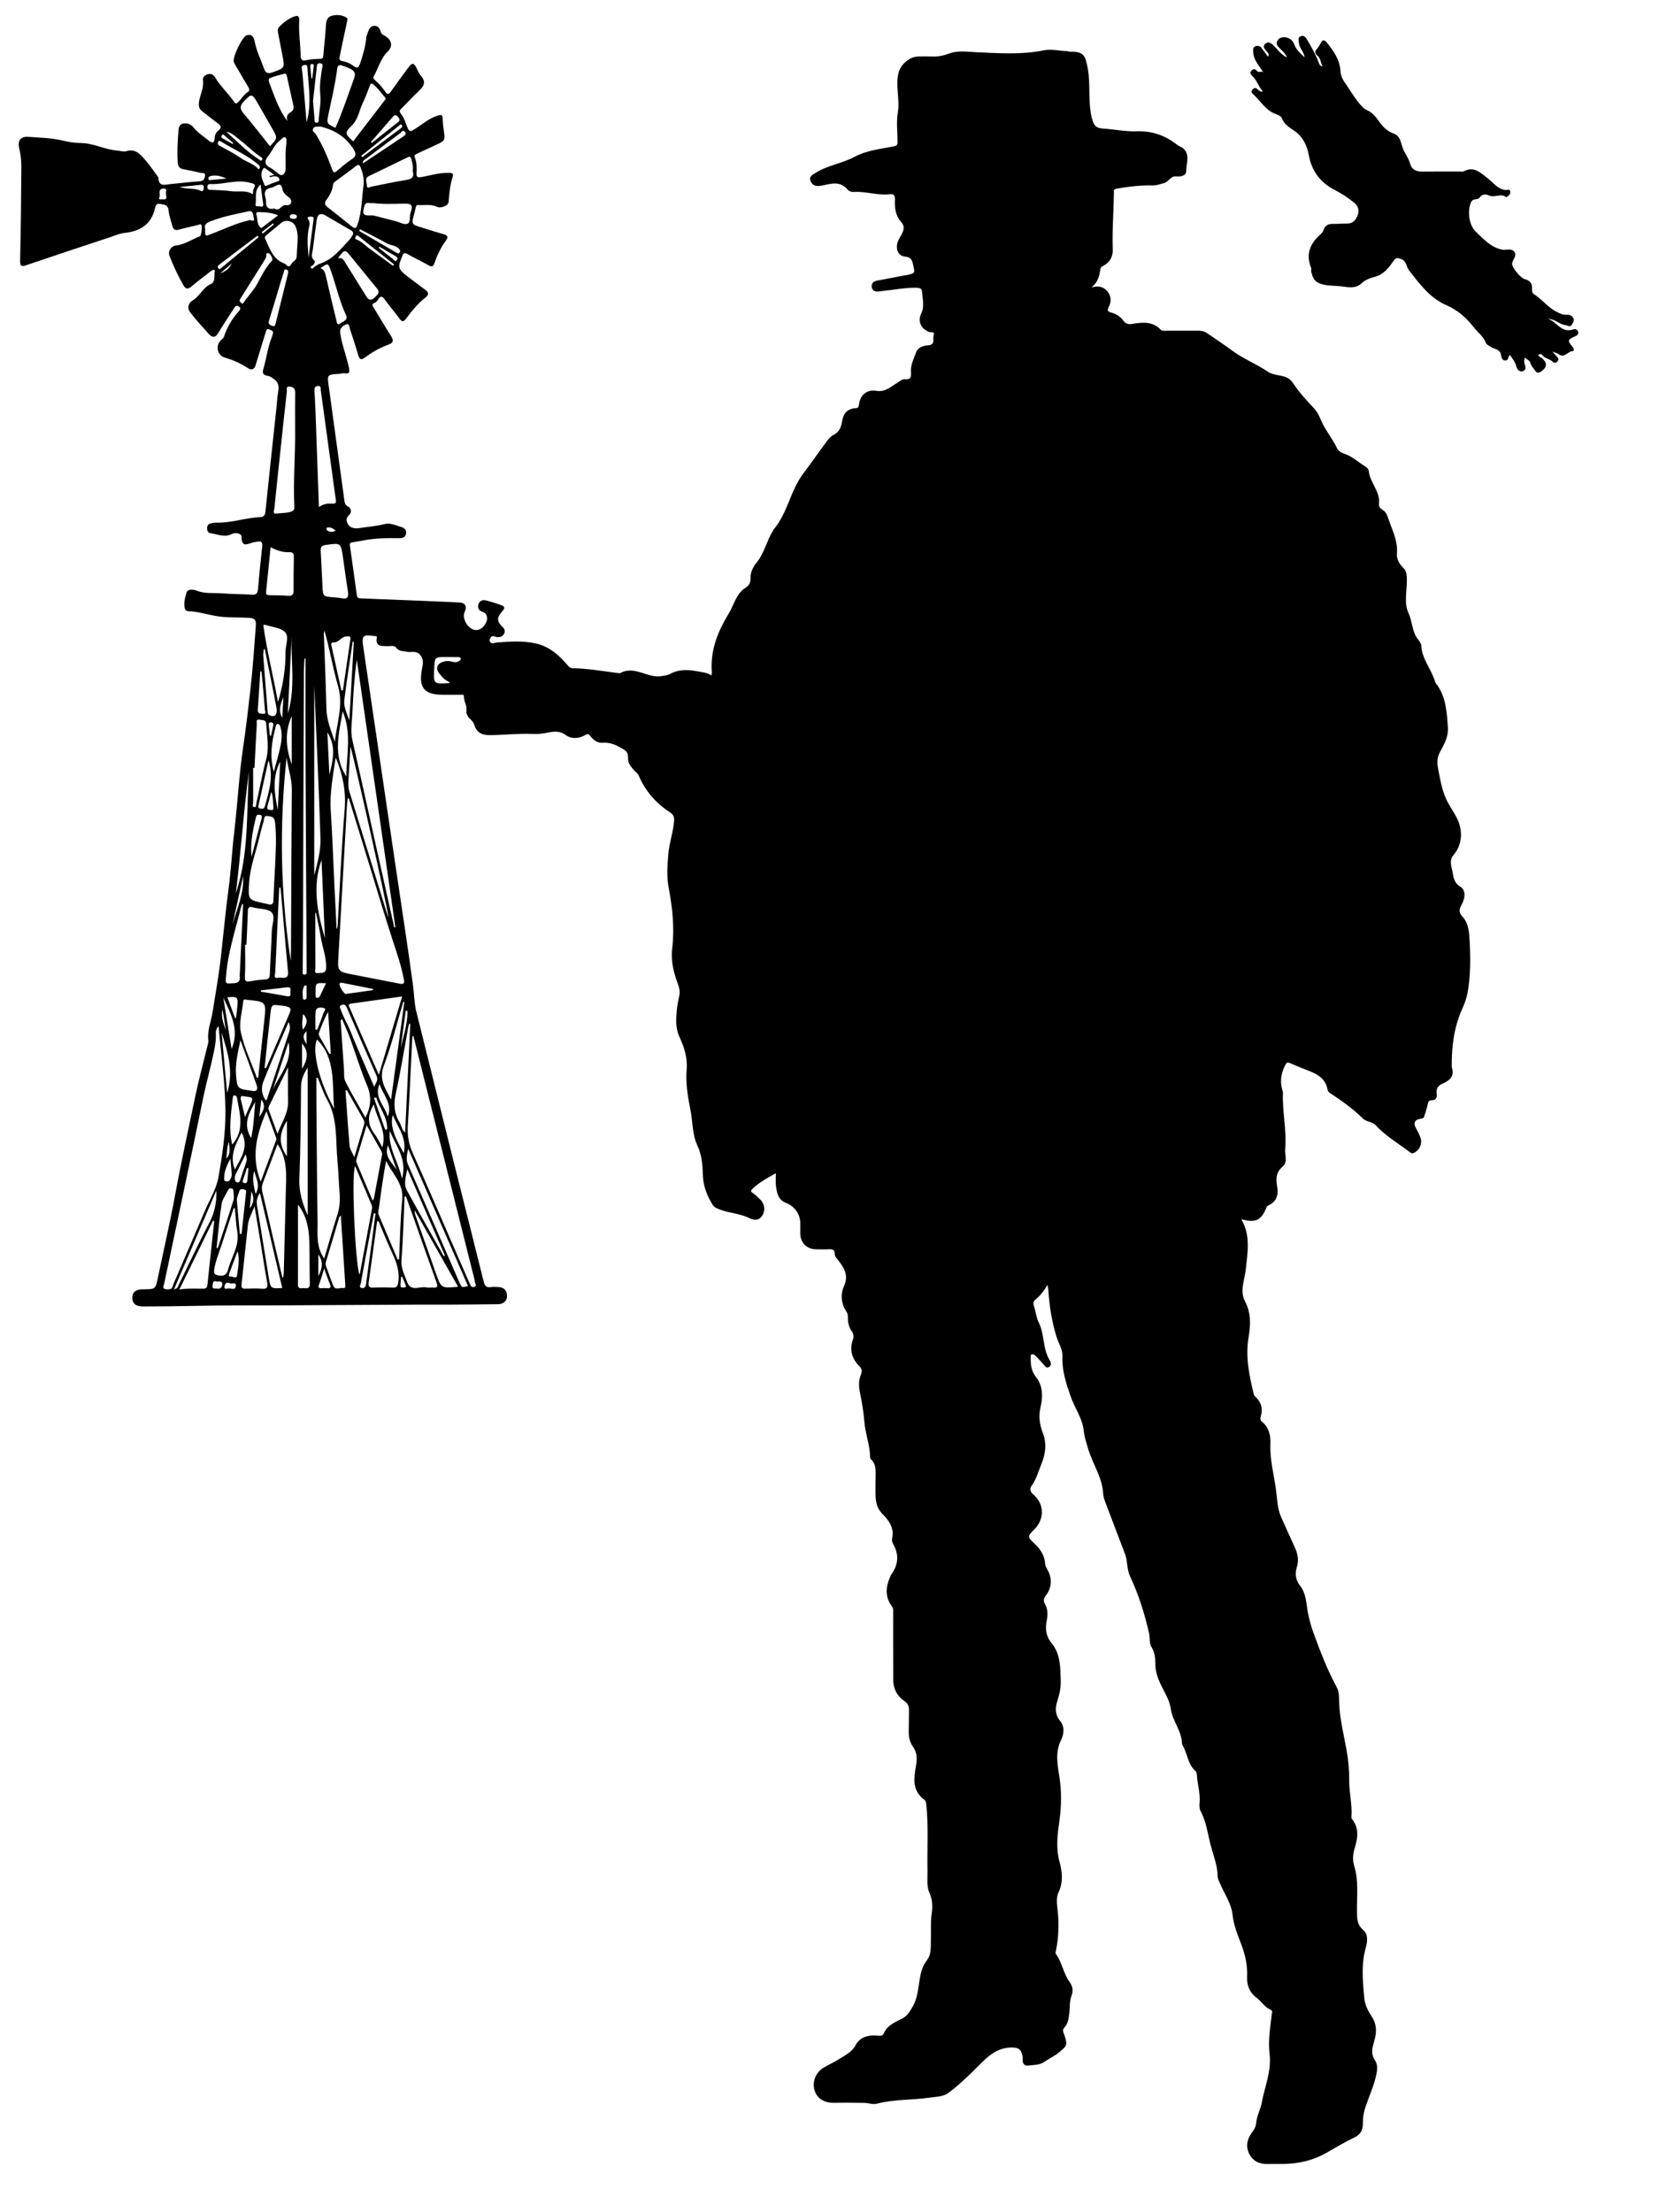 <?xml version="1.0" encoding="UTF-8"?>
<!DOCTYPE svg  PUBLIC '-//W3C//DTD SVG 1.1//EN'  'http://www.w3.org/Graphics/SVG/1.1/DTD/svg11.dtd'>
<svg enable-background="new 0 0 1440 1920" version="1.1" viewBox="0 0 1440 1920" xml:space="preserve" xmlns="http://www.w3.org/2000/svg">

	<path d="m673.46 1018.2c-7.558 4.274-14.33 7.89-20.029 13.305-1.824 1.733-2.163 2.433 0.07 3.974 2.31 1.595 4.348 3.618 6.37 5.591 4.502 4.393 4.688 11.403 0.296 15.737-3.012 2.973-7.266 1.625-9.805 0.368-8.763-4.337-18.697-4.285-27.477-8.217-1.705-0.764-3.201-1.556-4.252-3.24-4.909-7.863-8.241-16.251-8.517-25.613-0.264-8.948-0.913-17.605-4.853-26.058-4.532-9.723-3.937-20.773-6.032-31.124-2.359-11.657-4.174-23.322-3.21-35.045 0.847-10.3-2.383-19.427-6.356-28.136-3.6-7.892-2.821-15.679-2.164-23.447 0.348-4.117 1.378-8.45 2.222-12.657 0.6-2.991 0.021-5.928-1.136-9.094-3.703-10.133-6.493-19.937-5.097-31.684 2.059-17.318 0.225-35.12-3.117-52.51-1.835-9.552-1.077-19.141-0.301-28.792 0.801-9.962 4.315-19.376 5.055-29.307 0.231-3.096-0.578-5.224-3.345-7.034-12.217-7.994-21.6-18.464-27.353-32.051-0.671-1.585-2.261-2.809-3.519-4.11-3.082-3.187-6.107-6.849-5.788-11.246 0.376-5.171-2.426-6.682-6.111-8.739-5.018-2.801-9.855-4.909-15.856-4.414-4.332 0.357-7.948-2.152-10.593-5.612-1.258-1.646-2.137-2.527-4.383-1.186-5.587 3.336-12.212 3.69-17.067 0.136-6.036-4.418-11.738-2.912-17.639-1.779-3.992 0.766-7.928 0.951-11.886 0.772-12.322-0.558-24.569 1.044-36.87 1.058-6.359 0.007-10.927-2.259-12.917-8.67-0.646-2.083-1.943-3.782-3.639-5.26-2.229-1.944-3.722-4.655-3.273-7.52 0.687-4.382-2.467-7.86-2.162-12.1 0.147-2.041-1.859-1.453-3.033-1.469-5.166-0.071-10.333-0.032-15.5-0.033-15.888-0.004-20.957-6.283-17.992-21.9 0.867-4.567 2.112-9.172-2.156-13.337-3.376-3.294-7.215-1.227-10.751-2.076-3.453-0.829-6.996-0.009-9.63-3.817-1.345-1.945-4.969-0.95-7.587-1.057-4.854-0.2-10.437 0.548-8.996-7.372 0.296-1.629-1.077-1.25-1.975-1.375-10.413-1.462-11.262-0.58-9.761 9.594 9.558 64.752 19.082 129.51 28.633 194.26 4.908 33.278 10.098 66.517 14.585 99.851 1.005 7.464 1.002 15.069 2.848 22.471 10.613 42.544 21.124 85.112 31.748 127.65 8.83 35.357 17.825 70.673 26.574 106.05 0.944 3.818 2.216 5.914 6.505 5.151 1.938-0.345 3.99-0.088 5.989-0.051 4.708 0.088 7.561 2.347 7.849 7.173 0.274 4.595-2.764 7.655-7.8 7.725-14.158 0.196-28.318 0.29-42.478 0.367-9.833 0.053-19.667-0.03-29.5 0.018-39.147 0.191-78.294 0.416-117.44 0.615-24.494 0.124-48.995-0.114-73.478 0.46-14.983 0.351-29.959 0.435-44.939 0.504-6.461 0.029-9.589-2.476-9.592-7.512-0.003-5.049 3.025-7.376 9.627-7.399 10.545-0.037 10.486-0.05 12.627-10.317 5.065-24.285 10.686-48.467 15.167-72.859 5.234-28.491 11.5-56.757 17.41-85.1 2.875-13.79 6.613-27.399 9.921-41.1 0.546-2.261 1.472-4.641 1.214-6.849-0.977-8.359 2.346-15.996 3.641-23.951 2.702-16.602 5.615-33.167 7.469-49.894 2.122-19.144 3.885-38.336 6.45-57.42 2.195-16.331 2.97-32.796 4.904-49.09 2.975-25.069 4.224-50.327 7.963-75.255 2.462-16.418 4.276-32.889 6.175-49.348 2.051-17.779 3.17-35.667 4.564-53.518 0.532-6.811-0.526-7.818-7.385-8.143-9.133-0.432-18.429 0.065-27.352-1.532-7.953-1.423-15.709-3.906-23.905-4.117-0.965-0.025-2.502-0.995-2.751-1.831-1.432-4.806 0.031-9.719 1.228-14.151 0.982-3.636 6.268-2.949 8.829-1.893 7.125 2.938 14.462 1.754 21.668 2.347 8.772 0.722 17.611 0.59 26.4 1.156 3.703 0.238 4.878-1.074 5.182-4.621 1.068-12.442 2.338-24.868 3.708-37.28 0.414-3.754-0.968-4.89-4.45-4.103-1.619 0.366-3.314 0.51-4.859 1.074-5.119 1.87-8.684 2.733-8.595-5.254 0.036-3.182-5.607-3.953-8.394-2.505-6.562 3.41-12.479 0.145-18.628-0.654-2.101-0.273-2.894-2.13-2.927-4.12-0.037-2.227 0.912-3.929 3.217-4.433 1.617-0.353 3.3-0.663 4.941-0.61 12.898 0.411 25.144-4.281 37.918-4.781 2.936-0.115 4.219-1.456 4.541-4.586 3.123-30.319 6.417-60.62 9.651-90.928 0.442-4.139 0.613-8.32 1.296-12.418 0.625-3.749 1.1-7.264-1.75-10.402-0.373-0.41-4.237-3.863-7.314-4.322-4.51-0.672-4.573-2.956-3.534-6.456 2.622-8.839 3.711-18.086 7.074-26.735 0.42-1.079 0.751-2.196 1.075-3.309 0.773-2.656-1.42-2.93-2.998-3.689-1.997-0.961-2.546 0.183-3.058 1.876-2.89 9.551-5.978 19.044-8.774 28.622-1.371 4.695-3.88 5.041-7.511 2.641-6.007-3.971-12.482-6.754-19.422-8.784-6.708-1.962-8.265-10.648-3.125-15.252 0.853-0.764 1.984-1.533 2.31-2.522 2.743-8.31 6.935-15.73 12.835-22.219 1.187-1.306 2.453-3.146-0.104-4.508-2.368-1.262-3.24 0.716-4.208 2.216-4.511 6.994-9.166 13.905-13.416 21.055-2.597 4.369-5.229 3.973-8.104 0.769-5.548-6.18-11.214-12.29-16.272-18.859-2.786-3.618-1.657-7.911 2.193-10.224 6.2-3.725 8.771-11.132 15.707-14.215 4.304-1.913 2.817-7.323 3.515-11.06 0.442-2.365-2.346-1.01-3.585-0.05-5.66 4.386-11.368 8.719-16.862 13.307-2.995 2.501-4.85 2.142-6.772-1.188-4.675-8.099-8.531-16.58-12.016-25.229-1.738-4.313 1.215-8.835 5.776-9.326 7.521-0.811 13.604-5.414 20.506-7.868 1.401-0.498 2.203-9.098 1.158-10.154-0.965-0.975-1.776 0.017-2.668 0.234-5.642 1.373-11.338 2.546-16.926 4.11-3.237 0.906-4.705-0.37-5.442-3.221-1.161-4.49-2.872-8.939-3.265-13.499-0.441-5.113-3.909-4.976-7.266-5.626-3.943-0.763-4.145 2.187-4.792 4.747-3.083 12.206-11.474 18.842-26.181 20.418-4.537 0.486-8.629 2.407-12.873 3.81-24.068 7.959-48.127 15.949-72.134 24.091-4.194 1.423-5.75 1.368-5.628-3.952 0.62-27.125 0.915-54.259 1.066-81.391 0.029-5.272-0.514-10.594-1.817-15.816-1.692-6.779 1.155-10.656 8.01-10.136 9.869 0.75 19.816 0.852 29.558 3.193 5.135 1.234 10.487 2.144 15.745 2.163 11.191 0.041 21.093 5.823 32.1 6.604 2.441 0.173 5.123 1.207 7.364 0.514 8.288-2.563 12.576 2.972 16.936 8.038 3.789 4.401 7.043 9.263 10.531 13.923 0.2 0.267 0.537 0.548 0.54 0.826 0.096 8.76 6.23 6.074 10.959 5.673 8.293-0.704 16.554-1.864 24.857-2.353 3.76-0.222 4.416-2.716 4.65-5.165 0.264-2.772-2.604-1.831-4.106-2.201-4.837-1.189-9.717-2.229-14.622-3.101-3.326-0.592-4.687-2.211-4.934-5.681-0.675-9.489-0.112-18.916 0.641-28.357 0.203-2.55 1.159-4.832 3.593-5.483 3.623-0.97 7.088 0.3 9.351 3.179 3.682 4.686 8.706 7.672 13.15 11.396 3.196 2.678 5.047 2.301 5.29-2.051 0.149-2.674 1.057-4.957 3.121-6.551 3.135-2.423 2.558-4.213-0.378-6.336-4.585-3.316-8.961-6.919-13.46-10.355-2.611-1.994-3.339-4.178-2.928-7.722 0.759-6.551 4.504-12.479 3.485-19.416-0.379-2.578 1.825-4.524 4.583-5.166 2.664-0.62 4.612 0.571 5.896 2.729 4.633 7.79 11.405 13.901 16.539 21.274 1.539 2.21 2.286 1.439 3.707 0.087 2.873-2.733 4.66-6.443 8.243-8.577 2.085-1.242 1.03-3.154 0.044-4.815-3.061-5.155-6.093-10.329-9.107-15.512-1.087-1.869-2.297-3.705-3.095-5.698-1.518-3.789 7.358-22.182 11.266-23.274 4.019-1.123 6.049 1.298 6.672 4.799 1.532 8.615 5.516 16.357 8.384 24.492 1.186 3.364 3.233 4.34 6.915 3.042 11.102-3.913 11.137-3.765 8.798-15.524-1.228-6.17-2.331-12.365-3.61-18.525-0.432-2.081-0.531-4.039 1.015-5.616 3.741-3.817 7.882-7.039 13.005-8.922 3.576-1.314 4.503 0.232 4.314 3.401-0.605 10.164 0.989 20.236 1.229 30.363 0.083 3.518 0.886 5.202 5.035 4.19 3.829-0.933 7.892-1.031 11.864-1.202 2.158-0.093 2.674-0.801 2.826-2.931 0.624-8.741 1.778-17.45 2.211-26.196 0.196-3.953 1.333-7.23 4.965-8.216 4.323-1.175 8.969-0.936 12.998 1.634 1.027 0.655 0.703 1.927 0.427 3.175-2.169 9.824-4.197 19.68-6.246 29.53-0.499 2.398-1.46 4.59 2.711 5.136 3.133 0.41 6.413 2.035 8.966 3.985 3.634 2.777 4.809 0.954 5.858-2.133 2.461-7.245 4.562-14.569 5.354-22.232 0.2-1.934 0.973-3.849 1.715-5.678 1.04-2.561 2.512-4.888 5.764-4.65 2.921 0.213 4.325 2.225 4.923 4.886 0.557 2.476 2.837 3.142 4.578 4.266 5.303 3.421 6.091 8.831 1.626 13.105-6.228 5.962-8.072 14.359-12.153 21.51-1.046 1.833 0.495 2.841 1.541 3.749 3.297 2.86 6.152 6.072 8.54 9.72 1.577 2.408 2.896 2.46 4.68-0.093 4.958-7.091 10.102-14.055 15.285-20.985 3.324-4.444 4.696-4.279 7.098 0.446 1.131 2.225 2.016 4.721 3.645 6.521 4.655 5.143 3.123 9.023-1.485 13.214-5.139 4.675-9.7 9.979-14.702 14.814-1.932 1.867-3.025 2.638-0.712 5.562 2.691 3.401 3.914 7.994 5.627 12.13 1.246 3.009 2.628 2.889 5.26 1.266 6.886-4.248 12.944-9.846 20.953-12.33 3.437-1.066 4.052-0.21 4.119 2.93 0.07 3.32 0.49 6.644 0.945 9.941 1.232 8.923 1.271 8.918-6.963 12.737-5.278 2.448-10.547 4.914-15.841 7.328-1.575 0.718-3.206 1.329-2.295 3.561 1.823 4.466 1.616 9.16 1.42 13.805-0.15 3.562 1.502 3.63 4.315 3.114 7.977-1.462 15.77-3.944 24.076-3.657 3.203 0.111 3.824 0.94 2.949 3.667-2.256 7.027-2.901 14.306-3.465 21.607-0.249 3.221-6.692 5.877-10.34 4.118-5.229-2.522-10.756-1.058-16.134-1.515-1.143-0.097-1.668 0.593-1.934 1.77-0.842 3.728-1.867 7.415-2.772 11.129-0.875 3.588 1.692 4.713 4.277 5.54 7.396 2.367 14.796 4.741 22.276 6.818 3.675 1.02 4.755 2.307 2.253 5.699-4.379 5.939-7.497 12.587-9.913 19.528-1.013 2.912-2.136 3.557-4.989 1.938-6.08-3.451-12.42-6.442-18.522-9.857-2.478-1.387-3.423-0.649-4.393 1.665-4.202 10.023-3.862 11.43 5.048 18.198 4.906 3.726 9.834 7.424 14.758 11.126 2.968 2.231 3.769 4.136 0.192 6.915-6.592 5.123-11.833 11.622-16.784 18.303-2.023 2.73-3.444 2.85-5.54 0.007-4.248-5.763-8.92-11.216-13.12-17.012-2.16-2.982-3.564-2.692-5.426 0.075-0.819 1.217-1.853 2.729-3.102 3.128-2.916 0.932-2.006 2.262-0.97 3.957 5.035 8.235 9.916 16.566 15.099 24.705 2.441 3.833 2.371 5.966-2.41 7.676-7.388 2.642-14.146 6.665-20.485 11.3-2.845 2.08-4.332 1.513-5.337-1.816-2.259-7.482-4.598-14.944-7.117-22.342-0.654-1.922-0.791-5.913-3.2-4.935-2.645 1.074-6.249 2.933-5.518 7.723 1.584 10.375 5.532 20.114 7.647 30.344 0.791 3.829 0.009 5.137-3.628 4.497-1.768-0.311-3.262 0.403-4.883 0.499-10.566 0.63-10.472 0.59-9.078 10.653 4.569 32.991 9.078 65.991 13.546 98.996 0.325 2.404 0.718 4.172 3.259 5.54 3.026 1.629 3.168 5.258 0.909 7.258-3.307 2.927-2.279 6.249-0.766 8.442 1.793 2.6 5.311 3.619 8.897 3.066 7.511-1.16 15.107-1.657 22.524-3.567 5.083-1.309 9.803 1.155 14.566 2.522 2.842 0.816 4.725 2.64 4.14 5.872-0.55 3.041-2.874 3.865-5.609 3.821-10.507-0.172-20.989-0.016-31.363 1.958-3.252 0.619-6.507 1.266-9.787 1.688-2.264 0.291-2.101 1.676-1.881 3.243 1.997 14.183 4.047 28.359 5.941 42.556 0.335 2.51 1.671 2.766 3.72 2.841 15.948 0.582 31.894 1.226 47.839 1.885 12.452 0.514 24.906 1.01 37.351 1.649 5.281 0.271 6.984 3.359 4.721 8.053-2.941 6.099 3.622 16.296 10.306 15.872 4.308-0.273 7.02-3.837 8.382-6.833 1.385-3.047 1.335-7.543-3.881-9.252-2.407-0.789-3.807-3.308-2.919-6.17 0.963-3.105 3.59-4.163 6.344-3.509 4.822 1.147 9.563 2.724 14.221 4.437 2.043 0.751 2.54 2.377 0.786 4.307-5.704 6.279-5.656 9.246-0.068 14.662 1.571 1.522 2.096 3.471 1.067 5.486-1.421 2.785-3.96 3.402-6.79 2.865-1.879-0.356-3.793-1.821-5.118 0.93-0.591 1.226-1.315 2.232-0.09 3.575 1.801 1.974 3.553 0.507 5.451 0.36 11.225-0.87 22.397-1.726 33.653 0.698 12.55 2.702 21.027 10.747 28.867 19.961 0.95 1.117 2.114 1.552 3.505 1.585 13.782 0.32 27.336 2.725 40.963 4.466 12.653-7.399 24.05 4.734 36.442 2.387 2.429-0.46 4.752-0.583 7.052-1.838 7.059-3.851 14.867-3.944 22.389-2.517 4.472 0.849 9.24 1.002 13.684 3.824 0.136-1.447 0.322-2.224 0.263-2.982-1.485-19.139 5.442-35.767 15.184-51.622 1.986-3.233 3.197-6.933 4.972-10.309 2.246-4.271 4.613-8.457 8.961-11.112 3.145-1.92 4.694-4.535 4.516-8.623-0.215-4.957 2.286-9.677 5.209-13.256 6.81-8.339 8.738-18.97 14.285-27.816 0.084-0.134 0.035-0.364 0.132-0.476 12.492-14.424 14.834-34.247 26.265-49.268 6.97-9.159 13.486-18.662 20.363-27.892 1.564-2.099 3.483-4.327 5.756-5.423 5.244-2.529 6.686-7.132 7.503-12.08 1.111-6.73 4.564-10.544 11.34-11.066 2.342-0.181 2.943-0.683 3.212-3.03 0.95-8.283 6.748-13.5 15.117-12.089 7.839 1.322 12.47-3.69 18.088-6.836 2.158-1.208 4.145-3.493 6.55-3.208 5.674 0.672 5.629-2.566 5.384-6.515-0.371-5.991 2.502-11.262 4.388-16.645 1.568-4.475 6.149-5.955 10.609-6.285 6.688-0.495 3.543-6.121 4.809-9.251 1.123-2.776-2.383-1.863-3.777-2.317-7.035-2.294-10.397-9.231-7.173-15.862 3.143-6.464 1.15-13.044 0.723-19.541-0.182-2.769-3.057-3.008-5.541-3.021-9.188-0.046-18.189 1.735-27.275 2.678-1.652 0.171-3.293 0.462-4.947 0.599-3.003 0.249-5.422-0.662-5.843-3.989-0.42-3.321 1.764-4.848 4.652-5.42 7.832-1.552 15.683-3.01 23.528-4.495 0.652-0.123 1.333-0.105 1.978-0.254 7.979-1.85 7.359-1.72 5.629-9.62-1.038-4.739-2.676-5.98-7.312-6.556-6.526-0.811-8.273-8.383-5.08-14.635 2.313-4.529 6.939-9.947 2.373-15.066-5.308-5.953-5.963-12.6-5.627-19.776 0.159-3.403-0.997-5.068-4.551-4.625-10.494 1.307-20.664-2.613-31.132-1.943-2.021 0.129-4.247-0.607-5.471-2.103-6.515-7.958-14.888-4.832-22.505-3.386-4.644 0.881-7.729 0.091-9.497-3.752-1.882-4.093 1.555-5.609 4.53-7.466 10.41-6.5 22.84-8.026 33.484-13.727 10.816-5.793 22.744-6.861 34.374-9.191 2.829-0.567 3.041-1.675 3.027-3.865-0.051-8.5-1.139-17.187 0.248-25.454 1.94-11.564-2.268-22.995 0.615-34.437 1.835-7.284 9.417-13.978 17.088-14.2 3.997-0.116 8.007-0.18 11.997 0.017 5.226 0.257 10.034-0.769 14.987-2.617 7.648-2.853 15.831-1.415 23.754-1.074 19.424 0.838 38.86 2.264 58.106-1.63 6.921-1.4 13.54 0.515 20.304 0.658 0.809 0.017 1.617 0.521 2.417 0.501 12.029-0.304 13.558 3.059 15.649 14.862 2.507 14.147-0.018 28.42 3.466 42.569 1.663 6.754 3.637 8.898 9.85 9.288 9.567 0.601 19.136 2.683 28.644 2.361 13.301-0.45 24.708 3.251 34.996 11.311 1.029 0.806 2.229 1.398 3.37 2.055 0.576 0.332 1.267 0.495 1.783 0.893 7.2 5.561 3.233 13.314 3.319 19.981 0.057 4.405-4.714 5.288-8.89 4.913-4.842-0.434-6.445 5.003-10.849 5.964-3.017 0.658-5.868 1.946-9.11 1.862-10.746-0.276-21.351 1.055-31.928 2.842-2.695 0.455-1.983 2.243-2.002 3.717-0.212 16.298-1.598 32.571-1.002 48.885 0.243 6.65-2.705 11.515-8.546 14.529-1.346 0.694-2.015 1.339-2.233 2.865-0.856 6.013-2.372 11.762-7.861 15.696 5.477-1.518 10.234-1.059 13.868 3.271 3.604 4.295 3.685 9.123 1.149 13.972-1.377 2.634-0.763 3.724 2.13 4.507 4.243 1.148 8.106 3.416 10.648 7.035 2.108 3.001 4.748 3.36 7.8 2.86 8.877-1.454 17.584-2.404 24.66 5.038 1.259 1.324 3.141 0.875 4.784 0.878 9.167 0.02 18.334 0.056 27.5-0.015 2.92-0.023 5.604 0.5 8.026 2.177 7.158 4.956 14.482 9.69 21.444 14.907 9.717 7.282 21.133 11.613 31.135 18.453 3.762 2.572 9.093 2.897 13.746 4.102 3.586 0.928 6.335 3.003 8.307 5.981 5.251 7.933 11.627 14.876 18.149 21.755 2.451 2.585 4.297 5.993 5.629 9.34 3.6 9.043 10.112 16.383 14.235 25.115 1.1 2.329 3.374 3.981 6.098 4.839 7.053 2.222 12.365 7.432 18.541 11.164 1.321 0.798 2.892 2.421 3.007 3.777 0.871 10.269 10.206 17.89 8.863 28.829-0.258 2.102 1.091 3.916 2.908 4.936 2.866 1.61 4.071 4.209 5.015 7.121 3.287 10.134 8.675 19.588 7.626 31.017-0.391 4.261 1.972 8.916 5.583 12.338 2.54 2.407 2.964 5.727 3.065 9.191 0.295 10.125-2.781 21.116 1.45 30.123 3.487 7.42 2.885 16.034 8.129 22.605 1.323 1.658 2.866 3.735 2.959 5.684 0.558 11.586 8.653 20.178 11.799 30.695 0.19 0.633 0.392 1.322 0.79 1.826 8.94 11.321 9.519 24.917 10.49 38.406 0.569 7.9-3.163 14.46-6.727 21.015-2.49 4.58-2.851 9.092-1.853 14.256 1.724 8.921 3.151 17.882 6.83 26.26 2.653 6.041 6.667 11.328 9.642 17.246 5.303 10.548 4.641 22.988-2.907 31.718-4.375 5.06-1.62 10.604-0.799 15.747 0.703 4.408 1.543 8.927 6.537 11.895 4.689 2.787 4.868 9.201 0.874 16.289-2.144 3.805-1.766 6.64 0.737 9.324 6.097 6.539 6.162 14.997 6.601 22.824 0.798 14.237 0.713 28.568-1.692 42.757-0.873 5.151-2.628 10.06-4.715 14.684-7.246 16.044-9.334 32.908-9.182 50.238 0.003 0.327 0.029 0.668 0.126 0.977 2.479 7.849-2.277 11.356-8.416 14.023-3.643 1.583-5.308 4.224-4.804 8.274 0.417 3.346-0.208 6.034-4.529 5.992-2.241-0.021-2.846 1.424-3.249 3.558-0.671 3.547-1.953 6.98-3.004 10.453-0.618 2.043-2.361 1.866-4.021 2.194-4.361 0.86-5.475 3.677-3.399 7.502 1.581 2.912 3.145 5.883 4.245 8.994 1.626 4.601-0.668 10.065-4.846 12.475-1.323 0.763-2.538 1.375-4.089 0.173-9.949-7.708-21.105-13.948-29.651-23.333-3.337-3.665-8.355-3.008-11.746-6.373-8.557-8.49-18.397-15.421-28.473-22.009-0.89-0.582-1.766-1.758-1.938-2.777-1.535-9.126-8.116-13.204-15.843-16.25-5.564-2.193-11.165-4.317-16.604-6.792-2.244-1.021-3.047-0.654-4.16 1.463-3.633 6.908-4.868 14.016-2.722 21.604 0.226 0.8 0.66 1.614 0.625 2.405-0.725 16.443 3.361 32.673 1.914 49.215-0.447 5.109 2.422 11.105-2.117 14.975-6.136 5.232-5.993 10.866-4.753 17.998 1.099 6.323-0.506 12.739-7.654 15.739-1.187 0.498-1.616 1.546-2.075 2.651-4.212 10.141-9.034 12.502-19.829 9.777-0.474-0.12-0.965-0.174-1.611-0.288 8.178 13.96 5.428 28.573 3.864 43.368-0.974 9.211-5.491 18.84-0.668 27.898 5.469 10.27 4.83 20.838 3.04 31.446-2.844 16.856 0.697 32.967 4.541 49.111 0.244 1.025 1.189 1.976 2.003 2.758 4.673 4.489 5.843 9.908 4.215 15.991-0.504 1.881-0.982 3.515 0.803 4.952 6.216 5.007 7.76 12.345 7.453 19.375-0.582 13.344 2.874 25.967 4.691 38.908 1.175 8.367 1.127 16.87 4.669 24.764 3.839 8.556 7.625 17.137 11.562 25.648 2.653 5.735 4.036 11.237 1.971 17.771-1.685 5.332-1.184 11.02 2.808 15.993 5.238 6.525 5.337 14.944 6.692 22.658 1.131 6.437 2.933 12.586 5.102 18.61 5.766 16.01 11.968 31.865 20.07 46.888 2.299 4.263 1.933 8.861 2.097 13.49 0.495 13.957 3.971 27.518 6.45 41.172 1.589 8.755 2.333 17.405 2.255 26.206-0.095 10.644 2.792 21.103 1.913 31.795-0.049 0.588 0.219 1.333 0.593 1.804 6.116 7.702 5.004 16.099 2.414 24.634-1.613 5.317-2.259 10.49-0.544 16.08 3.869 12.614 2.25 25.69 2.361 38.593 0.054 6.327-0.227 12.074 5.51 17.01 4.423 3.807 3.592 10.104 2.067 15.505-2.598 9.206-2.895 18.442-2.445 27.977 0.251 5.308 0.784 10.557 1.273 15.825 0.554 5.971 3.526 11.23 6.579 15.955 4.502 6.967 4.057 13.935 2.032 20.98-1.696 5.903-3.282 10.997 0.713 16.935 2.904 4.317 1.684 9.876 0.406 15.053-2.041 8.27-5.548 15.987-8.319 23.978-1.528 4.407-2.583 8.802-2.614 13.585-0.039 5.945-0.358 10.82-7.91 14.392-8.197 3.877-16.248 8.824-24.311 13.364-10.989 6.188-23.079 9.059-35.716 9.351-4.823 0.112-9.654-0.097-14.474 0.07-7.359 0.255-13.19-2.451-16.434-9.105-3.347-6.863-1.295-13.398 3.07-19.082 1.808-2.355 2.839-4.485 3.096-7.484 0.524-6.121 3.766-11.801 4.825-17.528 2.598-14.052 8.627-27.57 6.792-42.472-1.403-11.398 0.599-22.817 1.907-34.18 0.162-1.407 0.873-3.212-0.967-3.998-5.257-2.247-8.015-7.353-12.432-10.617-5.842-4.317-8.347-10.675-7.998-17.923 0.479-9.927-1.59-19.136-5.16-28.486-3.104-8.129-6.503-16.399-7.448-25.286-1.046-9.838-6.84-17.846-10.6-26.63-0.984-2.299-2.279-4.447-2.34-7.008-0.212-8.948-3.376-17.201-5.739-25.678-2.877-10.322-3.885-21.156-9.097-30.836-1.025-1.904-1.109-4.591-0.881-6.842 0.833-8.233-1.803-16.091-2.305-24.168-0.08-1.289-0.381-2.985-1.24-3.736-6.539-5.717-6.87-14.453-10.689-21.468-0.471-0.865-1.033-1.831-1.059-2.764-0.295-10.79-8.137-19.044-9.643-29.557-1.523-10.632-9.034-19.144-11.947-29.412-0.869-3.064-1.486-6.097-1.497-9.297-0.018-5.144-0.34-10.197-3.181-14.83-2.343-3.82-1.355-8.439-2.333-12.643-3.902-16.768-8.953-33.143-16.324-48.721-2.995-6.329-2.155-13.434-4.544-19.805-5.584-14.892-11.363-29.71-16.967-44.594-0.928-2.465-1.821-5.091-1.956-7.683-0.747-14.349-9.366-26.031-13.148-39.351-1.363-4.801-3.115-9.552-3.578-14.478-1.078-11.46-8.089-20.571-11.672-31.022-3.83-11.17-7.505-22.287-6.943-34.372 0.277-5.949-3.25-10.954-4.979-16.41-4.247-13.405-6.382-27.274-7.271-41.32-0.07-1.105-0.399-2.193-0.789-4.237-3.072 5.521-6.542 9.623-10.694 13.085-1.781 1.485-1.615 3.219-1.055 4.957 1.576 4.892 2.119 10.394 4.266 14.72 5.204 10.48 3.267 22.812 9.551 32.816 1.205 1.919 1.616 4.343-0.726 5.757-2.448 1.478-3.473-1.051-4.762-2.389-2.413-2.503-4.638-5.192-7.125-7.615-0.734-0.715-2.259-1.315-3.113-1.033-1.08 0.356-0.827 1.829-0.828 3.023-0.005 6.049 0.313 11.254 4.696 16.807 5.617 7.116 6.103 16.527 3.881 25.751-1.834 7.616-0.997 15.172 1.89 22.498 3.703 9.396 2.338 18.678-1.384 27.623-2.594 6.235-4.243 12.89-8.437 18.501-1.452 1.943-1.408 4.852 1.24 7.059 9.918 8.267 10.421 21.322 1.37 30.508-6.242 6.335-6.361 6.46 0.322 12.789 5.037 4.771 8.454 10.155 8.974 17.238 0.116 1.576 0.87 3.208 1.678 4.614 4.529 7.877 4.357 15.587-1.057 22.863-1.904 2.559-2.476 4.522-0.812 7.455 2.538 4.476 2.596 9.215 1.535 14.393-1.416 6.91-0.799 13.544 4.261 19.618 7.801 9.364 7.541 21.112 7.896 32.525 0.187 6.03-1.083 11.735-2.911 17.477-1.884 5.919-2.195 11.781 2.278 17.28 4.229 5.199 3.547 11.393 0.799 17.022-5.017 10.278-3.083 20.582-1.395 31.143 2.055 12.864 1.867 25.867 0.064 38.778-1.646 11.79-3.182 23.397 0.077 35.314 2.389 8.735 3.42 17.738-0.82 26.694-2.282 4.82-1.353 10.497-0.768 15.765 1.305 11.766 0.846 23.413-1.506 35.003-0.159 0.785-0.525 1.875-0.167 2.367 5.487 7.547 6.626 17.21 12.12 24.74 2.647 3.627 3.255 7.589 1.591 11.796-1.813 4.584-1.324 9.524-1.833 14.243-0.55 5.102-0.93 9.77-4.616 13.722-1.948 2.089-0.22 4.545 0.419 6.608 2.64 8.526 1.993 8.857-4.461 14.347-4.022 3.422-8.685 5.409-12.852 8.359-4.391 3.109-9.793 2.74-14.818 3.404-2.358 0.312-3.986-1.506-4.251-4.009-0.157-1.486 0.179-3.055-0.149-4.485-0.912-3.966-2.042-6.868-7.535-7.173-13.737-0.762-22.184 7.223-30.835 15.984-8.147 8.25-16.601 16.351-25.826 23.317-4.534 3.424-11.285 3.407-17.194 4.247-14.933 2.124-30.204 1.27-44.942 5.131-3.681 0.964-7.26-0.592-10.884-0.671-8.855-0.195-17.719-0.228-26.575-0.068-8.22 0.149-14.518-3.74-16.655-10.709-2.283-7.446 0.921-15.684 7.816-19.784 4.122-2.451 8.61-4.424 12.569-6.948 5.513-3.515 11.733-6.123 15.318-12.762 3.897-7.215 11.534-8.939 19.475-8.043 2.543 0.287 3.921 0.097 5.232-2.739 2.984-6.453 9.577-9.027 15.429-12.029 4.565-2.342 6.592-5.97 9.135-10.23 6.668-11.17 4.316-24.405 9.588-35.813 1.607-3.477 4.558-6.032 5.487-9.871 1.075-4.439 0.801-8.887 0.898-13.35 0.163-7.467-0.326-14.919 0.736-22.406 0.812-5.722 0.645-11.602-1.861-17.142-2.788-6.163-1.696-12.767-1.831-19.212-0.404-19.233 0.924-38.494-1.012-57.706-0.192-1.907-0.408-3.402-2.15-4.677-7.063-5.17-8.849-12.513-8.019-20.769 0.299-2.971 0.736-5.935 1.273-8.873 1.043-5.7 0.774-11.248-2.717-16.044-3.155-4.335-3.737-9.123-3.652-14.191 0.097-5.809 0.194-11.619 0.22-17.429 0.015-3.271-0.835-5.837-3.949-7.941-6.267-4.234-9.659-10.448-9.694-18.135-0.088-19.348-0.054-38.696-0.075-58.045-0.002-2.126 0.252-4.243-1.188-6.169-5.936-7.936-5.374-16.356-1.67-24.963 0.328-0.761 0.54-1.611 1.019-2.262 6.286-8.525 7.135-17.355 1.839-26.716-0.777-1.374-1.281-3.349-0.949-4.831 2.098-9.351-2.892-15.696-8.781-21.738-3.957-4.059-5.301-9.18-5.525-14.592-0.219-5.309-0.057-10.634-0.03-15.951 0.03-5.756 0.897-11.694-3.915-16.304-0.445-0.426-0.791-1.19-0.799-1.802-0.148-10.475-4.128-20.309-5-30.697-0.706-8.415-2.004-16.83-3.766-25.091-1.191-5.587-1.359-10.89 0.764-16.098 1.256-3.081 0.75-5.161-1.593-7.513-6.429-6.452-8.443-14.241-5.358-22.886 0.989-2.773 0.458-4.99-0.922-7.014-2.564-3.759-3.579-7.803-3.424-12.266 0.065-1.864-0.402-3.648-1.441-5.225-4.599-6.976-5.07-14.881-1.915-21.946 4.007-8.972 0.387-15.26-4.617-21.742-1.597-2.068-3.536-3.81-3.565-6.821-0.025-2.628-1.767-3.475-4.396-3.334-3.988 0.215-7.998 0.118-11.997 0.038-7.672-0.152-13.163-5.572-13.39-13.208-0.089-2.997-0.019-6-0.019-8.999 0.001-8.346-4.711-15.049-12.632-18.14-6.657-2.598-7.683-8.672-8.489-14.612-0.457-3.375-0.082-6.863-0.082-11.142zm-370.67-325.32c-0.347 0.073-0.695 0.147-1.042 0.22-0.199 1.957-0.474 3.909-0.585 5.871-2.553 45.011-5.082 90.024-7.631 135.04-0.428 7.556 0.869 9.438 8.822 11.043 14.832 2.993 29.721 5.704 44.556 8.684 3.62 0.727 4.255-0.301 3.62-3.755-2.099-11.409-5.892-22.282-9.489-33.271-7.034-21.49-13.404-43.198-20.059-64.812-6.057-19.674-12.127-39.344-18.191-59.016zm-113.09 197.66c-2.679 2.917-2.391 5.506-2.325 7.939 0.13 4.874-0.72 9.559-1.7 14.321-2.777 13.491-6.584 26.724-9.352 40.23-10.998 53.656-22.481 107.21-33.761 160.81-0.327 1.553-1.581 3.658-0.104 4.601 1.322 0.844 3.579 0.713 5.281 0.347 2.047-0.441 2.135-2.802 2.82-4.385 9.125-21.086 18.18-42.203 27.203-63.334 4.117-9.642 9.972-19 11.782-29.071 3.437-19.129 6.326-38.696 6.142-58.05-0.23-24.198-3.788-48.364-5.984-73.41zm169.12 8.613c-0.241 0.033-0.482 0.066-0.722 0.099-0.108 0.785-0.275 1.567-0.314 2.355-1.247 25.271-2.265 50.557-3.837 75.807-0.534 8.578 1.07 16.204 4.598 24.026 11.493 25.482 22.407 51.226 33.562 76.861 5.18 11.903 10.43 23.775 15.576 35.693 0.774 1.794 1.476 3.638 3.801 2.956 2.908-0.853 0.835-2.917 0.724-4.445-0.084-1.15-0.43-2.286-0.713-3.415-14.366-57.288-28.738-114.57-43.11-171.86-3.184-12.693-6.376-25.384-9.564-38.076zm-77.431 193.16c3.886-12.99 7.371-25.436 11.379-37.712 2.122-6.5 2.496-12.949 1.964-19.645-0.725-9.118-0.93-18.283-1.817-27.383-1.757-18.031 0.487-36.72-9.139-53.495-2.876-5.012-4.59-10.685-6.959-16-0.456-1.023-0.404-2.752-2.198-2.73 0 6.377-0.046 12.672 0.008 18.965 0.297 35.111 0.459 70.225 1.024 105.33 0.174 10.815-1.606 22.103 5.738 32.668zm60.841-287.37c0.318-0.054 0.637-0.107 0.955-0.161-11.16-77.392-22.319-154.78-33.479-232.18-2.163 15.011-3.084 29.91-3.758 44.821-0.381 8.432-1.946 16.808 5e-3 25.335 6.605 28.875 12.918 57.816 19.371 86.725 5.615 25.156 11.269 50.303 16.906 75.454zm6.844 59.879c-15.349 2.16-29.802 4.214-44.262 6.214-3.416 0.473-1.843 2.332-1.167 3.9 3.355 7.782 6.742 15.55 10.123 23.321 4.815 11.064 9.634 22.125 15.065 34.594 6.95-23.358 13.471-45.274 20.241-68.029zm-104.01 243.84c0.263-0.024 0.527-0.049 0.79-0.073 0.154-1.238 0.415-2.472 0.448-3.713 0.598-23.114 1.161-46.229 1.748-69.343 0.369-14.55 1.951-29.284-7.2-42.514-4.202 11.192-8.414 22.522-12.726 33.814-0.989 2.591-1.067 4.992-0.395 7.733 2.968 12.111 5.67 24.287 8.5 36.432 2.926 12.559 5.889 25.11 8.835 37.664zm-31.161-288.71c-0.39 0.002-0.779 0.004-1.169 0.006 0 9.132 0.38 18.287-0.159 27.388-0.272 4.595 1.199 4.965 4.931 4.268 4.075-0.761 8.225-1.297 12.363-1.489 3.156-0.147 4.226-1.297 4.34-4.469 0.447-12.457 1.317-24.899 1.707-37.357 0.176-5.606 3.201-12.959-0.072-16.343-3.38-3.495-10.851-2.885-16.421-4.463-3.649-1.033-4.208 0.439-4.302 3.563-0.29 9.636-0.796 19.265-1.219 28.896zm42.246-448.49c0-10.317-0.087-20.634 0.048-30.949 0.047-3.562-2.067-4.778-4.888-5-3.416-0.268-2.136 2.714-2.322 4.323-1.585 13.712-3.038 27.44-4.506 41.166-2.158 20.176-4.338 40.351-6.353 60.542-0.142 1.419-1.931 4.75 1.844 4.2 4.244-0.619 8.601-0.238 12.778-1.714 2.174-0.768 2.855-1.849 2.75-3.974-1.132-22.877 0.993-45.723 0.649-68.593zm-17.35 379.74c0.356-10.515 1.531-24.089-0.099-37.741-0.532-4.458-2.98-4.751-6.101-5.246-3.797-0.603-3.179 2.5-3.756 4.502-1.151 3.99-2.329 7.981-3.232 12.031-3.067 13.759-8.454 26.993-9.365 41.24-0.963 15.074-0.963 15.072 13.624 18.115 1.14 0.238 2.275 0.497 3.407 0.768 2.701 0.646 3.914-0.176 4.017-3.186 0.311-9.136 0.879-18.264 1.504-30.483zm113.54 287.11c-0.395 0.082-0.79 0.163-1.186 0.245-0.825 18.274-1.21 36.584-2.691 54.805-0.591 7.269 2.618 12.841 4.811 19.008 3.358 9.443 11.342 3.544 17.088 5.041 1.716 0.447 3.664-0.093 5.476 0.1 4.143 0.441 4.209-1.283 3.02-4.586-6.822-18.944-13.48-37.947-20.203-56.927-2.09-5.901-4.209-11.791-6.315-17.686zm-36.622-878.75c0.171-5.786-1.074-9.913-2.607-13.965-0.77-2.035-1.58-3.468-4.162-1.442-5.885 4.616-12.032 8.894-18 13.406-0.868 0.657-1.821 1.802-1.907 2.793-0.454 5.195-2.971 9.379-5.912 13.456-1.592 2.208-1.328 4.104 1.062 5.936 7.13 5.464 14.141 11.086 21.112 16.753 2.387 1.941 3.73 2.11 4.896-1.232 4.199-12.028 3.859-24.701 5.519-35.706zm29.451 933.65c0.409-0.116 0.819-0.232 1.228-0.348 0.841-17.226 1.036-34.516 2.724-51.659 1.399-14.207-8.911-22.6-13.982-33.719-2.536 13.603-4.402 27.042-6.164 40.495-0.274 2.096-1.172 4.207-0.251 6.38 5.488 12.948 10.964 25.9 16.444 38.851zm-96.436-435.71c-6.39 59.722-5.271 118.22 3.639 176.58 0.299-9.765 0.263-19.541 0.305-29.317 0.173-39.823 0.278-79.646 0.629-119.47 0.082-9.293-3.151-17.824-4.573-27.796zm42.648-0.098c-2.334 16.006-5.293 30.8-4.293 46.112 1.411 21.594 2.142 43.231 3.184 64.849 0.611 12.678 1.262 25.355 1.895 38.032 0.707-0.981 0.817-1.958 0.874-2.938 1.954-33.576 3.34-67.198 6.101-100.71 1.288-15.624-1.415-29.973-7.761-45.347zm-14.57-217.36c4.162-2.866 7.928-3.163 11.793-2.94 2.166 0.125 3.308-0.269 2.921-3.052-4.428-31.799-8.705-63.62-13.106-95.423-0.205-1.479 0.497-4.055-2.702-3.623-2.818 0.381-2.833 2.289-2.727 4.402 0.32 6.312 0.68 12.622 0.91 18.937 0.981 26.89 1.92 53.782 2.911 81.699zm29.782-236.88c0.11-2.407-1.444-2.966-2.672-3.689-7.009-4.123-14.032-8.22-21.075-12.285-4.623-2.669-7.272-1.359-7.953 3.82-1.104 8.393-2.353 16.769-3.301 25.178-0.377 3.344-2.434 6.976 1.314 10.01 1.03 0.833-0.116 2.354-0.786 3.559-0.613 1.102-3.749 1.083-1.909 3.053 1.171 1.254 2.083-1.003 3.173-1.556 1.325-0.671 2.48-1.786 3.862-2.221 11.569-3.647 18.534-12.971 26.319-21.259 1.328-1.414 2.172-3.282 3.028-4.611zm-83.634 732.2c0.397-0.03 0.794-0.061 1.191-0.091 1.722-16.374 3.356-32.758 5.192-49.12 1.881-16.768 1.967-16.755-14.998-18.401-1.248-0.121-2.948-1-3.165 1.07-0.952 9.084-3.93 18.656-2.094 27.17 2.911 13.494 9.082 26.284 13.874 39.372zm-2.001 111.67c-2.663 6.334-5.208 11.081-5.811 16.38-1.938 17.026-3.527 34.092-5.499 51.114-0.391 3.372 0.733 4.018 3.666 3.924 4.656-0.149 9.342-0.312 13.976 0.046 4.29 0.332 5.42-0.949 4.64-5.243-2.289-12.598-4.192-25.266-6.267-37.904-1.469-8.95-2.972-17.894-4.705-28.318zm107.54 12.74c-0.393 0.108-0.786 0.216-1.179 0.324-2.417 17.616-4.773 35.241-7.304 52.84-0.499 3.472 0.338 4.782 4.018 4.611 5.647-0.262 11.322-0.233 16.972-0.003 3.213 0.131 4.074-1.11 4.585-4.161 1.535-9.179-1.18-17.29-4.963-25.419-4.315-9.271-8.109-18.785-12.129-28.193zm-32.36-540.65c6.187 1.534 6.533-1.689 5.743-6.533-1.552-9.525-2.751-19.108-4.149-28.659-1.908-13.038-1.897-12.806-15.173-10.92-4.036 0.574-4.349 2.462-4.176 5.575 0.546 9.802 1.069 19.606 1.487 29.414 0.416 9.752 0.356 9.741 10.333 10.454 1.984 0.142 3.957 0.442 5.934 0.669zm21.058 450.88c4.875-9.668 5.485-18.294 1.417-27.894-5.634-13.294-9.744-27.227-14.7-40.816-2.067-5.667-4.634-11.151-7.045-16.889-1.563 1.18-1.132 2.227-1.072 3.132 0.893 13.443 1.798 26.886 2.755 40.324 0.259 3.635-0.294 7.761 1.239 10.795 5.304 10.495 11.364 20.609 17.407 31.348zm-82.309-495.09c-1.331 13.217-2.586 25.947-3.921 38.669-0.232 2.208 0.576 2.964 2.727 2.991 5.485 0.069 10.981 0.113 16.447 0.513 3.485 0.255 4.716-1.007 4.698-4.409-0.05-9.811-0.005-19.625 0.21-29.434 0.068-3.101-1.046-4.076-4.05-3.973-5.406 0.186-10.466-1.327-16.112-4.357zm69.255 173.07c-0.577 10.203-1.031 19.333-1.642 28.452-0.234 3.496-0.387 6.869 0.686 10.33 10.487 33.822 20.868 67.678 31.294 101.52 0.869 2.82 1.851 5.605 2.78 8.406-0.801-9.134-31.142-144.09-33.118-148.71zm4.07 364c-3.251 7.477-0.166 78.803 3.595 94.17 0.255-0.501 0.589-0.908 0.674-1.361 3.473-18.486 6.939-36.974 10.342-55.474 0.201-1.093 0.182-2.406-0.236-3.407-4.607-11.033-9.313-22.025-14.375-33.929zm-41.144 42.934v-128.36c-3.533 5.395-5.739 10.69-5.785 16.954-0.196 26.64-0.429 53.291-1.447 79.908-0.438 11.444 2.945 21.48 7.232 31.502zm56.393-12.843c0.589-1.127 1.029-1.644 1.138-2.224 2.333-12.422 4.62-24.853 6.948-37.276 0.227-1.21 0.113-2.291-0.493-3.357-4.091-7.208-8.169-14.423-12.824-22.647-3.212 10.718-6.136 20.372-8.952 30.057-0.249 0.857-0.007 2.005 0.357 2.871 4.498 10.703 9.061 21.379 13.826 32.576zm-65.198-831.8c0.307-4.863 0.235-9.621-1.968-14.154-2.07-4.258-8.275-5.872-11.872-2.94-4.128 3.365-8.21 6.785-12.298 10.198-1.251 1.044-2.891 1.951-1.896 4.048 3.972 8.368 6.667 17.746 16.713 21.348 1.949 0.699 3.456 5.104 6.174-0.044 0.967-1.831 4.313-2.771 4.411-6.041 0.124-4.142 0.479-8.277 0.735-12.415zm19.93-100.43c-3.141 0.235-5.358-0.523-6.46 1.909-1.073 2.369 1.354 3.08 2.222 4.475 6.019 9.676 10.466 20.104 14.344 30.746 1.151 3.16 1.866 3.28 4.182 1.341 3.949-3.306 7.819-6.78 12.116-9.578 4.552-2.964 5.129-4.905 1.765-10.021-7.194-10.941-17.258-16.202-28.168-18.873zm-49.668 432.57c3.1 22.185 8.492 43.766 12.77 66.907 4.566-15.128 6.615-29.195 6.527-43.529-0.036-5.863 3.387-13.249-0.456-17.16-3.84-3.908-11.2-4.357-17.02-6.313-0.144-0.048-0.324 0.011-1.821 0.095zm62.14 101.43c1.594-16.211 7.639-31.841 2.691-48.685-4.511-15.355-6.987-31.307-11.736-47.812-0.352 1.587-0.546 2.025-0.531 2.456 0.759 21.754 1.733 43.504 2.223 65.264 0.23 10.23 4.145 19.323 7.353 28.777zm-134.97 475.35c7.438-1.207 14.065-0.686 20.685-0.731 2.517-0.017 3.415-0.953 3.673-3.461 1.837-17.854 3.825-35.693 5.724-53.541 0.066-0.616 0.586-1.591-0.875-2.019-9.623 19.686-19.227 39.335-29.207 59.753zm198.63-122.15c-1.061 4.729-2.183 9.063-0.229 13.516 14.961 34.092 29.761 68.254 44.624 102.39 2.037 4.678 2.07 4.664 7.475 3.182-17.302-39.724-34.586-79.406-51.87-119.09zm-63.114-886.09c6.093-13.946 10.866-28.395 16.056-42.693 1.736-4.781 0.39-6.723-3.164-8.529-2.344-1.191-4.86-2.089-7.372-2.89-2.329-0.743-3.68-7e-4 -4.025 2.75-1.664 13.284-4.853 26.284-7.558 39.375-1.726 8.352-1.702 8.357 6.062 11.988zm4.603 943.83c-0.831 1.062-1.255 1.384-1.379 1.796-3.822 12.729-7.618 25.466-11.406 38.204-0.381 1.281-0.588 2.553-0.089 3.9 2.131 5.765 3.996 11.639 6.372 17.299 1.707 4.065 5.571 1.449 8.42 1.935 2.346 0.401 2.046-1.568 1.953-3.025-1.259-19.734-2.538-39.467-3.871-60.11zm-64.558-90.255c-8.676 20.24-13.498 39.483-4.964 60.97 4.709-12.594 9.113-24.323 13.441-36.08 0.255-0.691 0.071-1.668-0.197-2.408-2.578-7.109-5.218-14.196-8.28-22.482zm27.392 80.963c0 23.08 0.061 46.16-0.05 69.24-0.023 4.776 3.292 2.974 5.546 3.249 2.686 0.328 4.891 0.161 4.778-3.664-0.244-8.305-0.154-16.618-0.244-24.928-0.163-15.075 0.448-30.297-10.03-43.897zm47.908-922.77c8.99-11.72 17.965-23.43 26.96-35.126 0.8-1.04 1.866-1.791 0.513-3.311-3.194-3.588-5.925-7.572-9.651-10.705-1.741-1.464-2.499-1.65-3.393 0.813-1.863 5.132-3.819 10.26-6.199 15.166-3.15 6.495-3.604 13.781-9.615 19.594-6.45 6.239-5.309 7.419 1.386 13.569zm49.564 765.98c-0.329-0.055-0.658-0.11-0.988-0.165-0.335 1.416-0.731 2.82-0.995 4.248-3.451 18.66-6.421 37.425-10.518 55.941-2.023 9.142-1.745 17.304 3.131 25.274 1.696 2.772 1.873 6.426 4.891 9.019 1.511-31.828 2.995-63.073 4.478-94.318zm2.102-740.24c0.608-3.898-0.355-7.243-1.274-10.611-0.549-2.011-1.456-2.149-3.245-1.27-11.128 5.468-22.303 10.838-33.47 16.224-4.072 1.964-1.818 5.562-1.786 8.265 0.04 3.346 2.865 1.051 4.096 0.832 9.626-1.712 19.149-4.055 28.811-5.479 5.362-0.791 8.673-2.136 6.868-7.961zm-132.59 886.97c-2.764 3.938-3.113 7.377-2.488 11.152 3.428 20.696 6.744 41.412 10.128 62.116 1.591 9.732 1.621 9.731 11.506 9.193 0.26-0.014 0.505-0.305 0.184-0.099-6.422-27.363-12.788-54.488-19.33-82.362zm-21.761 13.333c-0.321-0.114-0.642-0.229-0.963-0.343-3.42 10.327-6.953 20.619-10.222 30.994-2.386 7.573-5.686 14.864-6.787 22.85-0.462 3.353 0.808 4.191 3.842 4.707 4.497 0.765 6.983-0.295 8.225-5.066 2.838-10.902 10.082-20.634 7.981-32.86-1.149-6.682-1.414-13.517-2.078-20.282zm17.034-382.35c-0.396 2e-3 -0.791 0.004-1.187 0.006 0 9.98-0.026 19.96 0.029 29.94 0.008 1.487-1.37 3.972 0.987 4.19 2.02 0.187 1.579-2.59 1.905-4.017 2.854-12.491 5.095-25.139 8.399-37.505 2.776-10.388 0.612-20.488 0.012-30.719-0.241-4.103-3.809-3.251-6.042-3.666-3.171-0.59-2.014 2.446-2.1 3.868-0.769 12.628-1.359 25.267-2.002 37.903zm13.445-539.48c6.613-6.972 6.634-7.243 2.297-14.76-4.463-7.735-8.844-15.518-13.333-23.238-4.607-7.924-5.28-7.693-11.714-0.838-3.746 3.992-3.356 6.633-0.037 10.544 7.825 9.221 15.205 18.82 22.786 28.293zm30.828 444.65c-0.297-0.002-0.595-0.005-0.892-0.007-0.177 3.948-0.494 7.896-0.511 11.844-0.23 53.737-0.425 107.47-0.613 161.21-0.073 20.973-0.08 41.947-0.167 62.92-0.048 11.654-0.227 23.308-0.264 34.962-0.004 1.29-0.728 3.437 1.683 3.379 2.259-0.054 1.611-2.092 1.723-3.465 0.094-1.159 0.025-2.331 0.018-3.498-0.325-59.805-0.702-119.61-0.956-179.41-0.124-29.31-0.021-58.621-0.021-87.931zm58.472-395.35c-2.719 0.63-6.204-1.938-7.452 2.805-1.846 7.016-1.11 8.167 5.887 7.927 1.304-0.045 2.655 0.178 3.928 0.499 5.959 1.499 11.898 3.074 17.844 4.626 3.214 0.839 6.862 3.047 9.53 2.191 3.433-1.102 1.772-5.961 2.845-9.084 2.503-7.285 1.361-8.654-6.361-8.444-8.811 0.24-17.606 0.6-26.222-0.52zm-94 750.61c0.408 0.096 0.816 0.192 1.224 0.287 6.352-14.768 12.783-29.502 19.021-44.318 2.876-6.83 4.679-8.82-5.189-10.002-8.971-1.075-9.041-1.513-10.053 7.443-1.755 15.52-3.344 31.059-5.003 46.59zm121.33-57.29-0.941-0.038c-5.554 18.63-10.166 37.614-16.998 55.762-4.445 11.809 1.658 19.799 6.383 29.062 3.852-28.262 7.704-56.524 11.556-84.786zm-139.99-84.819c-0.263-0.055-0.526-0.11-0.789-0.165-0.367 1.031-0.83 2.039-1.087 3.097-4.728 19.513-11.242 38.615-12.857 58.842-0.613 7.684-1.12 7.25 6.521 6.84 4.545-0.244 5.718-2.047 5.351-6.055-0.15-1.642 0.083-3.321 0.161-4.982 0.898-19.193 1.799-38.385 2.7-57.578zm186.52 331.84c-12.601-22.21-25.023-44.104-37.445-65.999-0.251 1.864 0.244 3.394 0.779 4.911 5.806 16.461 11.625 32.918 17.427 49.381 4.646 13.182 4.639 13.185 18.488 12.02 0.148-0.012 0.289-0.117 0.752-0.313zm-156.65-132.48c3.426-9.55 9.44-17.794 9.176-28.082-0.244-9.519-0.052-19.048-0.052-29.665-5.714 11.691-10.948 22.414-16.203 33.127-0.52 1.059-1.139 2.113-0.708 3.306 2.572 7.113 5.186 14.211 7.786 21.314zm2.685-213.62c-0.387-0.021-0.773-0.041-1.16-0.062-1.183 24.486-2.411 48.969-3.452 73.461-0.073 1.708-1.845 5.793 2.409 4.718 3.092-0.781 9.379 2.492 8.643-5.206-1.266-13.233-2.401-26.479-3.567-39.721-0.975-11.062-1.916-22.127-2.873-33.191zm29.216-10.615c2.744-10.733 5.758-21.51 5.403-32.405-1.424-43.757-3.51-87.492-5.403-132.48v164.88zm-23.274-654.68c-1.465-4.475 0.462-6.38 2.998-7.942 2.111-1.3 2.725-3.162 2.193-5.534-1.886-8.406-3.749-16.817-5.6-25.231-0.294-1.338-0.548-2.939-2.348-2.479-4.134 1.056-8.293 2.139-12.255 3.69-1.712 0.67-1.353 2.564-0.655 4.341 4.285 10.915 7.621 22.248 15.668 33.156zm51.554 840.95c-0.385 0.075-0.771 0.149-1.156 0.224 1.141 16.028 2.121 32.07 3.563 48.07 0.274 3.04 2.379 5.915 4.097 9.939 3.075-10.301 5.761-19.365 8.501-28.413 0.468-1.547 0.284-2.846-0.525-4.257-4.868-8.498-9.662-17.038-14.481-25.564zm-10.987 16.004c-1.917-21.911 1.511-43.512-14.893-59.958-4.609 9.498 1.768 36.537 14.893 59.958zm-81.371-59.301c-2.061 10.115-4.594 19.988-3.811 30.001 0.956 12.234 1.398 12.2 13.497 13.835 0.164 0.022 0.33 0.044 0.491 0.081 3.974 0.926 5.097-1.449 4.066-4.428-4.576-13.223-9.466-26.336-14.243-39.489zm84.695-678.75c3.759-0.729 4.899 1.514 6.242 3.696 6.181 10.043 12.423 20.049 18.684 30.042 1.914 3.056 4.619 2.716 6.661 0.573 1.938-2.034 5.525-4.047 2.381-7.874-7.584-9.232-15.13-18.497-22.684-27.755-5.363-6.572-5.357-6.577-11.285 1.317zm2.955 375.16c0.439-0.031 0.878-0.062 1.318-0.093 2.148-14.698 4.269-29.399 6.465-44.09 0.474-3.173-0.94-2.772-3.389-2.678-4.566 0.174-6.583 5.252-10.834 5.198-2.771-0.035-2.602 1-2.171 2.925 2.895 12.907 5.746 25.824 8.612 38.738zm28.449 343.92c1.52-3.261 3.646-5.877 2.126-9.317-8.736-19.773-17.373-39.59-25.922-59.444-1.054-2.447-2.629-2.953-4.679-2.095-2.377 0.994-0.857 2.855-0.393 4.242 2.16 6.457 5.819 12.234 8.358 18.568 6.477 16.159 13.629 32.048 20.511 48.045zm-146.73-744.56c-0.013 7.004-0.086 6.587 6.059 4.21 10.856-4.2 21.393-9.353 32.916-11.774 0.871-0.183 4.517 2.264 3.244-2.148-0.773-2.679-0.421-6.381-4.605-5.478-10.868 2.345-21.839 4.41-32.262 8.428-3.087 1.19-6.572 2.559-5.352 6.763zm72.467 688.4c-7.365 17.22-15.025 34.323-21.916 51.73-2.074 5.238-1.682 11.274 2.229 16.455 0.391-0.546 0.786-0.894 0.93-1.326 6.425-19.411 12.821-38.832 19.243-58.243 0.91-2.752 0.859-5.521-0.485-8.616zm134.68 203.3 0.935-0.664c-10.885-24.998-21.77-49.997-32.655-74.995-1.012 6.303-3.459 12.653-0.435 18.228 10.461 19.283 21.399 38.308 32.155 57.431zm-136.53-965.95c-0.426-1.723 0.733-4.221-1.075-5.07-1.782-0.837-2.997 1.388-4.428 2.449-5.088 3.769-7.053 9.845-10.932 14.526-2.509 3.028-2.756 6.972 2.187 9.223 2.22 1.011 4.019 2.926 6.065 4.349 1.56 1.085 3.02 3.06 5.226 1.629 1.781-1.156 2.156-3.052 2.211-5.198 0.186-7.301-0.517-14.636 0.747-21.908zm29.438 108.31c3.652 1.482 4.244 4.635 4.982 7.904 2.811 12.447 5.744 24.868 8.838 37.247 0.323 1.293 0.573 4.87 2.82 3.221 2.386-1.751 7.733-3.164 5.728-7.319-5.926-12.28-8.582-25.601-13.136-38.302-2.596-7.239-2.261-7.359-9.233-2.752zm-90.32 800.61c-12.153 28.36-24.306 56.72-36.784 85.839 3.282-0.75 3.448-2.659 4.13-4.047 8.888-18.083 17.373-36.376 26.722-54.216 4.568-8.716 6.318-17.721 5.932-27.576zm112.75-359.4c0.398-19.193 4.751-37.914-3.114-56.516-3.195 19.174-8.725 37.968 3.114 56.516zm-62.21-492.9c4.378 3.119 6.034-3.855 10.237-2.904 1.501 0.34 3.674-0.57 4.12-2.138 0.478-1.68-0.381-3.644-2.005-4.736-2.736-1.838-5.083-4.175-5.62-7.356-0.723-4.286-2.646-4.159-5.72-2.518-1.457 0.778-3.045 1.472-4.654 1.775-4.515 0.85-5.423 3.603-4.45 7.598 0.314 1.291 0.671 2.632 0.63 3.939-0.16 5.097 1.894 7.597 7.464 6.339zm-8.52 382.28c-0.223 0.007-0.446 0.014-0.67 0.021-0.234 1.782-0.783 3.588-0.653 5.344 1.227 16.574 2.563 33.14 3.891 49.706 0.113 1.413 0.745 2.292 2.297 2.823 4.142 1.417 6.394-1.166 5.25-7.205-3.206-16.927-6.721-33.796-10.115-50.688zm-41.825 519.92c0.335 0.024 0.67 0.048 1.006 0.072 4.59-13.844 9.296-27.65 13.656-41.566 0.751-2.395 0.099-5.255-0.042-7.893-0.061-1.157-0.402-2.35-1.935-2.467-1.298-0.099-2.205 0.404-2.777 1.626-1.896 4.057-4.907 7.927-5.56 12.167-1.943 12.611-2.966 25.363-4.348 38.06zm86.284-290.96c-0.191 0.054-0.382 0.108-0.572 0.163 0 15.902-0.049 31.805 0.073 47.707 0.013 1.68-1.502 4.984 2.432 4.487 2.97-0.375 6.851 0.62 6.938-4.837 0.148-9.296-3.367-17.837-4.776-26.797-1.093-6.95-2.71-13.818-4.094-20.722zm-54.77-623.58c0.245-1.865 0.019-3.581 0.707-4.766 2.533-4.365-0.143-4.429-3.441-5.313-11.603-3.109-22.812 1.759-34.248 1.217-1.946-0.092-2.582 0.935-2.524 2.779 0.058 1.82 1.116 2.11 2.602 2.193 5.952 0.331 11.955 0.345 17.836 1.195 6.289 0.908 13.018-1.305 19.067 2.694zm-3.272 500.4c-4.878 34.697-6.966 69.768-11.515 106.3 11.914-35.718 8.884-71.24 11.515-106.3zm65.79 145.27c-0.973-22.674-1.946-45.349-2.912-67.86-8.255 22.926-3.579 45.434 2.912 67.86zm-80.477 179.09c11.12-12.559 6.516-26.819 4.126-40.861-0.191-1.123-0.88-1.74-2.038-1.781-1.469-0.052-1.443 1.068-1.554 2.037-1.554 13.582-3.719 27.16-0.533 40.605zm70.165-905.74c0.515 6.206 0.843 10.683 1.282 15.148 0.134 1.368-0.524 3.469 1.518 3.718 2.702 0.33 2.078-2.433 2.167-3.629 0.508-6.857 2.053-13.562 1.342-20.626-0.795-7.893 0.379-15.899 1.707-23.781 0.231-1.369 0.778-3.171-1.51-3.522-1.668-0.256-2.902 0.128-3.123 2.184-1.156 10.734-2.374 21.461-3.383 30.508zm-61.265 176.08c0.548-0.622 1.047-1.066 1.4-1.606 3.343-5.123 7.813-9.354 10.868-14.779 3.963-7.037 7.26-14.565 12.911-20.553 1.548-1.639 0.601-3.178-0.157-4.526-0.692-1.23-1.819-2.863-3.288-2.611-1.639 0.281-0.705 2.284-1.161 3.436-0.479 1.212-1.144 2.366-1.838 3.476-6.675 10.684-13.355 21.364-20.09 32.01-0.737 1.165-1.694 2.175-0.59 3.521 0.499 0.609 1.22 1.036 1.945 1.63zm39.166-24.8c0.899-3.1 0.768-4.332-0.818-4.952-2.173-0.849-2.133 1.176-2.464 2.186-1.692 5.174-3.214 10.404-4.788 15.617-2.682 8.884-5.258 17.802-8.095 26.636-0.905 2.817 0.653 3.564 2.618 4.298 1.292 0.482 2.469 0.92 2.98-1.17 3.612-14.778 7.313-29.535 10.566-42.616zm74.948 719.54c-6.202 9.789-5.416 18.05 0.837 26.168 2.591 3.363 4.311 7.397 6.427 11.126 4.283-14.003-4.796-24.391-7.264-37.293zm-17.454-401.31c-0.323-0.088-0.646-0.177-0.97-0.265-2.468 16.882-5.213 33.731-7.258 50.665-0.731 6.052 2.314 11.82 4.357 17.652 1.29-22.684 2.58-45.368 3.871-68.052zm-69.435 112.66c2.252-8.59 4.619-16.054 6.066-23.693 0.946-4.998 1.173-10.262-0.385-15.349-0.362-1.183-0.723-2.3-2.138-2.379-1.669-0.093-1.651 1.411-1.923 2.431-3.335 12.467-5.451 25.01-1.619 38.99zm152.87-77.46c-1.652-1.018-3.413-1.851-4.857-3.062-1.51-1.266-2.778-2.844-4.043-4.376-3.83-4.635-2.645-8.71 3.02-10.575 2.611-0.86 5.239-0.808 7.846-0.063 1.996 0.57 3.933 0.712 5.738-0.474 0.804-0.528 1.973-1.077 1.718-2.199-0.234-1.033-1.4-1.313-2.399-1.328-3.487-0.052-6.974-0.053-10.462-0.051-9.655 0.004-9.655 0.009-10.174 9.567-0.758 13.973-0.741 13.991 13.148 13.028 0.1-0.007 0.188-0.182 0.464-0.468zm-64.619 460.9c-0.477-0.075-0.954-0.15-1.43-0.225-0.961 5.104-1.928 10.206-2.883 15.311-2.845 15.206-5.73 30.404-8.447 45.633-0.215 1.206-1.948 3.51 0.996 3.926 2.19 0.309 3.348-1.087 3.535-3.261 0.043-0.497 0.146-0.988 0.214-1.482 1.641-12.035 3.299-24.067 4.915-36.105 1.064-7.928 2.069-15.864 3.101-23.796zm-92.88-393.39c-2.994 13.531-5.888 26.55-8.744 39.577-0.404 1.842 0.903 2.164 2.332 2.423 1.798 0.326 2.787-0.28 3.28-2.072 3.545-12.879 7.782-25.685 3.132-39.927zm53.033 254.96c0.361-0.123 0.722-0.246 1.083-0.369-0.782-12.088-1.565-24.177-2.347-36.265-3.342 5.881-5.582 11.885-7.831 17.885-0.438 1.169-0.305 2.252 0.311 3.329 2.938 5.135 5.858 10.28 8.785 15.421zm-77.877 156.09c0.498-0.011 0.996-0.021 1.494-0.032 1.317-12.117 2.642-24.232 3.94-36.351 0.155-1.448-0.75-2.176-2.062-2.26-1.4-0.09-3.089-0.703-3.729 1.37-0.875 2.834-2.48 5.516-2.218 8.602 0.811 9.561 1.71 19.114 2.575 28.67zm57.919-964.71c4.623-16.588 1.593-31.959 0.733-47.322-0.094-1.676-0.385-2.863-2.629-2.474-1.909 0.331-2.535 1.151-2.25 2.996 0.328 2.127 0.583 4.27 0.765 6.415 1.107 13.016 2.183 26.034 3.382 40.385zm-56.408 876.66c-5.052 10.243-10.647 20.061-5.816 32.121 5.297-10.142 12.444-19.626 5.816-32.121zm128.67-1.399c-1.632 14.781 7.325 26.636 10.602 41.549 4.677-17.111-5.491-28.632-10.602-41.549zm-137.34-71.111c6.951-16.234-0.458-30.27-7.193-44.422 2.412 14.896 4.824 29.791 7.193 44.422zm-8.673-14.293c1.584 17.332 3.168 34.663 4.792 52.427 6.001-18.593 0.368-35.608-4.792-52.427zm131.45-36.75c-0.011-0.333-0.021-0.666-0.032-1-8.469-1.696-16.932-3.425-25.415-5.049-1.178-0.226-2.722-1.023-3.615 0.403-0.908 1.45 3.816 9.189 5.491 8.97 7.867-1.032 15.716-2.203 23.572-3.324zm-73.984-240.03c6.897-22.266 2.51-45.034 3.357-67.569-1.119 22.523-2.238 45.046-3.357 67.569zm-8.453-432.37c-5.962-2.655-11.397-2.646-16.809-2.845-3.204-0.117-1.911 2.09-1.65 3.39 0.732 3.647 0.122 7.836 3.795 10.402 0.121 0.085 0.585-0.248 0.844-0.445 4.442-3.367 8.877-6.743 13.82-10.502zm109.1 813.84c2.945-13.54-5.523-22.602-9.474-33.09-2.389 8.394 0.416 17.76 9.474 33.09zm-125.84-853.67c1.956-2.157 0.563-3.455-1.097-4.832-9.647-8-21.206-12.871-31.722-19.446-0.93-0.582-1.932-0.96-2.431 0.351-0.47 1.235-0.632 2.324 1.058 3.244 6.331 3.448 12.829 6.713 18.692 10.856 5.024 3.55 11.472 4.785 15.5 9.826zm28.607 516.4v-42.024c-6.4 14.336-4.968 28.091 0 42.024zm-34.87 80.15c2.894-11.076 5.795-22.15 8.672-33.23 0.392-1.511 0.707-2.933-1.65-3.263-2.166-0.303-2.886 0.559-3.352 2.549-2.624 11.202-4.973 22.427-3.669 33.944zm8.668-160.88c-0.359 0.003-0.719 0.007-1.078 0.01-0.722 11.05-1.394 22.104-2.195 33.149-0.272 3.743 2.673 3.463 4.679 3.62 2.979 0.233 1.597-2.365 1.499-3.607-0.87-11.065-1.913-22.116-2.905-33.171zm102.43 358.19c-5.091 11.412 4.712 18.812 7.117 28.205 4.386-11.222-4.138-18.967-7.117-28.205zm-91.348-789.15c-2.945-2.165-5.08-3.689-7.164-5.28-1.696-1.295-2.229-0.716-3.122 1.115-2.407 4.929 0.482 9.214 1.945 13.289 0.517 1.439 4.792-1.527 7.464-2.089 0.317-0.067 0.632-0.215 0.911-0.386 1.558-0.955 4.944-0.892 4.35-2.89-0.683-2.295-3.601-3.176-6.341-2.188-0.744 0.268-1.492 0.722-2.555-0.51 1.291-0.303 2.384-0.56 4.513-1.06zm12.342 752.74c-4.753 14.393-9.169 27.763-13.585 41.133 5.777-12.897 17.195-23.894 13.585-41.133zm64.531-762.68c11.817-7.886 23.253-15.513 34.681-23.15 1.528-1.021 3.48-2.088 1.804-4.262-1.767-2.292-2.919 0.263-3.955 1.024-10.045 7.377-20.007 14.866-29.948 22.384-1.093 0.827-2.811 1.307-2.582 4.004zm6.979-18.56c0.28 0.247 0.56 0.494 0.84 0.741 7.532-6 15.013-12.067 22.63-17.958 2.204-1.705 1.267-3.133 0.093-4.556-1.098-1.329-2.543-2.432-4.151-0.588-6.488 7.438-12.943 14.905-19.411 22.361zm-103.95 864.45c2.349-10.939 2.555-21.21 3.515-31.393-5.335 9.637-11.06 19.219-3.515 31.393zm8.408-128.19c-0.036 0.356-0.071 0.711-0.107 1.067 7.52 1.312 15.054 2.552 22.553 3.976 2.386 0.453 3.634-0.08 3.18-2.614-0.357-1.993 1.714-5.598-2.963-5.069-7.557 0.855-15.109 1.758-22.663 2.641zm14.725-156.6c0.671-13.706 1.342-27.412 2.057-42.016-7.253 14.268-4.965 28.089-2.057 42.016zm-16.681-497.09c-0.31-0.455-0.621-0.909-0.931-1.363-11.254 8.517-22.525 17.011-33.733 25.588-0.996 0.762-1.051 2.168-0.009 3.079 1.059 0.926 1.782-0.23 2.47-0.795 10.747-8.821 21.472-17.668 32.203-26.508zm59.691 429.63c0.625 13.074 1.193 24.967 1.761 36.86 2.883-12.008 6.269-24.027-1.761-36.86zm-35.096 368.01v-30.774c-6.318 10.174-7.88 19.862 0 30.774zm63.562-804.48c-0.291 0.46-0.582 0.92-0.873 1.38 10.974 6.411 21.946 12.823 32.923 19.229 1.089 0.636 1.837 0.279 2.392-0.817 0.486-0.962 0.442-1.466-0.377-2.478-2.854-3.527-7.367-3.186-10.884-5.127-7.641-4.218-15.444-8.142-23.181-12.186zm-106.44 886.94c-2.383 6.376-4.789 12.743-7.127 19.135-0.437 1.194-1.1 2.968 1.168 2.806 1.88-0.134 5.075 2.263 5.493-0.828 0.939-6.956 2.61-13.972 0.467-21.113zm6.497-116.57c1.843-4.223 3.122-7.167 4.413-10.105 2.979-6.783 2.982-6.781-4.127-7.637-0.327-0.039-0.659-0.074-0.977-0.158-2.952-0.784-3.493 0.585-2.865 3.124 1.093 4.422 2.135 8.857 3.555 14.776zm-16.291-855.03c9.213 8.055 17.601 17.018 27.942 23.667 0.92 0.592 2.14 2.382 3.26 0.536 0.729-1.202-0.633-1.994-1.634-2.633-6.166-3.936-11.087-9.421-16.904-13.734-3.934-2.916-7.27-7.081-12.663-7.836zm16.691 887.59c-2.429 4.923-4.579 9.118-6.575 13.385-1.17 2.501-3.095 4.769-2.616 7.859 0.204 1.314 0.066 2.659 1.917 2.944 1.778 0.274 2.341-0.813 2.78-2.14 1.611-4.874 3.16-9.77 4.839-14.621 0.764-2.208 1.185-4.32-0.346-7.427zm128.08-771.25c0.294-0.411 0.588-0.822 0.881-1.233-10.221-8.133-20.439-16.269-30.665-24.396-0.958-0.761-1.936-1.482-2.668 0.296-0.473 1.149-0.916 1.957 0.875 2.574 4.162 1.435 7.048 4.834 10.508 7.356 7.029 5.125 14.047 10.267 21.069 15.402zm-59.803 870.33c-1.677 5.312-2.804 9.566-4.382 13.646-1.111 2.87-0.192 3.523 2.467 3.334 1.481-0.105 2.982-0.104 4.463-0.002 2.547 0.175 3.797-0.336 2.572-3.281-1.706-4.101-3.128-8.319-5.12-13.696zm-13.492-877.48c1.421-10.939 2.854-21.877 4.248-32.82 0.141-1.103 0.414-2.51-1.306-2.644-1.123-0.088-2.521-0.2-3.347 0.36-0.976 0.662-0.041 1.75 0.472 2.57 1.032 1.649 0.984 3.255 0.495 5.181-2.285 9.001-1.335 18.166-0.562 27.354zm45.594-88.254c0.324 0.37 0.648 0.741 0.973 1.111 11.119-8.326 22.238-16.653 33.356-24.98 0.266-0.199 0.577-0.366 0.775-0.62 0.541-0.69 0.844-1.49 0.259-2.267-0.736-0.977-1.474-0.285-2.082 0.2-11.101 8.842-22.189 17.701-33.28 26.556zm-109.47 748.27c0.31-0.053 0.621-0.106 0.931-0.159 0.374-3.442 0.822-6.879 1.109-10.329 0.648-7.795 0.155-8.217-8.671-7.583 2.232 6.082 4.431 12.076 6.631 18.07zm22.176-723.38c-5.854 5.038-3.327 11.533-4.32 17.16-0.475 2.693 2.771 1.252 4.24 1.841 1.296 0.52 2.671 0.227 2.382-1.854-0.779-5.62-1.513-11.247-2.301-17.147zm47.684 733.32c0.494 0.08 0.989 0.16 1.483 0.24 1.838-4.813 3.813-9.581 5.426-14.469 0.468-1.416 2.796-3.945 0.278-4.484-2.362-0.506-6.686-1.044-7.078 3.249-0.467 5.116-0.11 10.306-0.11 15.465zm-73.844 112.11c-3.336 6.251-5.376 11.062-5.405 16.544-0.007 1.337-0.467 2.693 1.429 3.117 1.64 0.366 2.941 0.066 3.755-1.555 0.748-1.487 1.553-2.935 1.391-4.7-0.362-3.947-0.692-7.897-1.171-13.407zm126.55-53.193c-0.653 0.167-1.307 0.334-1.96 0.501 3.273 9.236 6.546 18.471 9.819 27.706 0.553-0.193 1.106-0.386 1.66-0.578 0.404-10.424-6.76-18.279-9.518-27.629zm-124.74-149.92c3.823-13.827 10.099-27.15 9.187-41.996-3.062 13.998-6.125 27.997-9.187 41.996zm81.189 50.881c-9.125-0.468-9.135-0.459-9.08 7.848 0.005 0.829-0.032 1.661 0.025 2.487 0.064 0.934-0.19 2.099 1.248 2.277 1.122 0.139 1.925-0.385 2.401-1.366 1.79-3.691 3.556-7.393 5.407-11.246zm-20.806 74.216c4.485-7.552 6.404-14.38 0-21.91v21.91zm-106.42-765.35c7.25 2.377 13.435 0.493 18.863 3.548 1.372 0.772 2.3-1.236 2.299-2.95-0.002-1.858-0.585-2.698-2.643-2.459-5.572 0.648-11.162 1.135-18.519 1.861zm192.03 747.23c2.421-10.653 6.101-21.147 5.869-32.136-0.494-0.063-0.989-0.125-1.483-0.188-1.462 10.775-2.924 21.55-4.386 32.324zm-11.051 84.577c-3.518 10.099 3.763 15.054 7.531 21.312-2.385-6.748-4.769-13.496-7.531-21.312zm-115.98 22.218c-2.21 6.519-0.498 12.72 1.079 19.968 4.545-7.746 0.08-13.723-1.079-19.968zm14.705-329.07c-1.267 4.785-2.311 8.774-3.383 12.756-0.644 2.391 0.781 2.861 2.67 3.016 1.423 0.117 2.896 0.212 2.619-1.828-0.592-4.357 0.04-8.888-1.906-13.944zm-91.365-518.54c-0.721-1.571 1.913-5.507-2.667-4.977-4.785 0.554-1.996 5.092-3.135 7.63-1.164 2.593 1.969 1.48 3.232 1.673 3.645 0.557 2.905-1.944 2.571-4.326zm132.2 920.05v18.799c3.45-6.6 4.544-12.358 0-18.799zm53.058-874.51c-0.233 0.25-0.465 0.5-0.698 0.75 4.098 3.287 8.147 6.639 12.332 9.812 0.939 0.712 2.096 2.973 3.541 0.883 1.328-1.921-0.431-2.901-1.914-3.757-4.426-2.552-8.841-5.124-13.26-7.688zm-141.39 904.13c3.233 0.644 5.032-1.117 4.968-3.907-0.074-3.213-3.216-1.82-5.011-2.315-3.372-0.929-3.143 1.736-3.452 3.775-0.484 3.205 1.974 2.202 3.495 2.446zm11.428-4.757c-3.314-1.075-4.089 0.761-4.516 2.835-0.559 2.716 1.731 2.098 2.817 1.862 2.409-0.524 6.428 2.101 6.983-1.947 0.598-4.364-4.084-1.483-5.284-2.749zm16.249-99.65c-0.416-0.091-0.832-0.183-1.248-0.274-1.136 3.371-2.298 6.734-3.396 10.118-0.4 1.233-1.014 2.623 1.115 3.002 1.745 0.311 2.436-0.571 2.579-2.126 0.328-3.572 0.635-7.146 0.95-10.72zm-19.077-858.97c-5.232-2.388-9.238-3.118-13.537-2.242-1.357 0.277-2.178 1.005-2.165 2.279 0.02 1.898 1.524 1.288 2.569 1.198 3.922-0.336 7.84-0.731 13.132-1.235zm66.401 725.11c-0.255 4.716-1.341 8.823-5e-4 13.634 3.249-4.696 5.107-8.74 5e-4 -13.634zm-37.925 89.44c2.743-4.541 6.482-9.076 1.783-15.253-0.65 5.558-1.216 10.406-1.783 15.253zm41.055-114.11c-0.538-0.061-1.076-0.123-1.614-0.184-2.52 3.446-1.675 7.521-1.513 11.45 0.029 0.708 0.651 1.08 1.407 0.988 1.179-0.143 1.703-0.905 1.711-2.011 0.024-3.414 0.009-6.828 0.009-10.243zm-20.108-250.5c-2.215 5.627-4.788 11.239-1.026 18.146 0.38-6.716 0.703-12.431 1.026-18.146zm-11.766 33.449c0.32 0.1 0.641 0.2 0.961 0.3 0.663-2.992 1.327-5.984 1.987-8.976 0.353-1.599-0.179-2.552-1.909-2.721-2.036-0.199-2.084 1.06-1.934 2.519 0.305 2.959 0.597 5.919 0.894 8.879zm-41.083 237.74c-1.542 6.511 0.9 12.337 2.975 18.242-0.992-6.081-1.983-12.162-2.975-18.242zm8.819-751.1c0.151-0.281 0.303-0.563 0.454-0.844-2.369-2.069-4.705-4.177-7.126-6.183-0.752-0.623-1.578-2.142-2.759-0.517-0.917 1.262-0.267 2.117 0.929 2.778 2.844 1.57 5.669 3.176 8.502 4.767zm147.11 983.11c-0.296-0.012-0.592-0.024-0.888-0.037-0.205 2.57-0.62 5.145-0.553 7.708 0.059 2.275 2.082 1.634 3.41 1.567 1.944-0.098 1.313-1.417 0.885-2.468-0.922-2.268-1.899-4.514-2.854-6.769zm-78.835-1040.2 0.826 0.051c0.363-3.087 0.776-6.17 1.066-9.264 0.112-1.198 0.829-3.064-1.153-3.155-1.751-0.081-1.738 1.629-1.612 3.004 0.286 3.122 0.581 6.243 0.873 9.364zm-73.813 937.69c4.316-4.678 2.496-9.4 2.264-14.836-1.828 5.178-1.643 9.696-2.264 14.836zm20.293 43.223c3.926-5.09 3.775-9.488 1.539-14.895-0.533 5.154-0.981 9.496-1.539 14.895zm74.698-588.36c-2.639-2.035-4.929-3.238-7.762-2.484-0.198 0.053-0.356 1.879 3e-3 2.137 2.204 1.587 4.613 2.227 7.759 0.347zm-33.679-272.47c-0.272-1.553-1.518-1.934-2.837-2.02-1.521-0.099-3.321 0.278-3.361 1.953-0.042 1.747 1.783 1.946 3.286 2.015 1.427 0.066 2.566-0.266 2.911-1.948zm-56.537 40.727-9.961 8.438c4.614-1.446 7.875-4.335 9.961-8.438zm64.855 677.43v-11.136c-4.393 4.085-2.2 7.341 0 11.136zm-38.929-704.69c0.343 0.407 0.686 0.815 1.029 1.222 3.203-2.649 6.406-5.298 9.609-7.947-0.243-0.298-0.486-0.596-0.729-0.894-3.303 2.54-6.606 5.08-9.909 7.619z"/>
	<path d="m1343.6 276.75c7.62 2.212 11.667 12.893 22.042 9.103 1.872-0.684 3.844 0.364 4.205 2.485 0.373 2.189-1.474 3.062-3.228 3.813-5.959 2.551-6.177 3.667-1.646 8.866 1.145 1.314 1.533 3.747 0.31 3.727-4.42-0.069-7.359 6.661-12.502 2.562-0.978-0.78-2.401-1.003-5.352-2.167 2.136 2.354 3.103 3.473 4.129 4.535 1.195 1.236 1.634 2.464 0.323 3.912-1.34 1.481-2.726 1.866-4.259 0.324-2.582-2.597-6.789-2.648-9.025-5.888-0.688-0.997-2.065-0.876-3.165-0.082-0.329 1.726 1.247 1.656 2.086 2.271 6.033 4.426 5.741 8.989-0.763 12.701-2.517 1.437-3.714-0.282-4.795-1.986-1.224-1.928-2.989-3.449-3.579-5.886-0.533-2.201-2.891-2.963-4.803-4.718-0.771 2.259-0.837 3.986-0.172 5.679 1.033 2.629 1.116 5.455-1.843 6.227-3.024 0.789-4.942-2.023-5.532-4.534-0.886-3.775-3.305-6.397-5.443-9.665-1.688 1.647-1.222 5.22-4.318 4.834-2.986-0.372-2.956-3.111-3.488-5.356-1.089-4.6-5.843-4.473-8.876-6.503-1.652-1.106-3.534-1.677-4.325-3.725-2.163-5.599-7.118-8.98-10.57-13.458-6.467-8.388-14.341-14.937-23.586-18.973-14.61-6.378-23.151-18.468-32.386-30.195-2.496-3.169-2.03-8.176-7.043-9.917-3.17-1.101-4.161-1.439-6.551 1.936-3.912 5.524-8.217 11.388-15.57 13.403-4.414 1.209-8.693 2.665-12.263 5.982-5.3 4.924-12.192 3.027-18.154 2.38-5.801-0.629-11.731-0.164-17.603-2.284-5.455-1.969-6.529-5.794-7.689-10.189-0.288-1.093 0.289-2.465-0.123-3.467-4.823-11.737-1.026-20.98 7.958-28.938 1.347-1.193 2.526-2.581 3.195-4.707 0.87-2.767 3.546-4.553 7.018-4.506 4.322 0.058 8.652-0.4 12.972-0.319 5.261 0.099 7.783-3.239 9.328-7.395 1.54-4.142 0.251-8.032-3.156-10.765-5.284-4.239-10.872-7.951-16.982-11.1-12.158-6.265-19.79-16.139-22.337-30.04-1.562-8.523-5.085-16.245-12.99-21.478-4.083-2.703-8.529-5.523-10.483-10.773-0.562-1.509-2.96-2.706-4.764-3.317-9.386-3.183-13.832-11.941-20.664-17.986-1.204-1.066-1.025-2.351 0.071-3.511 1.159-1.226 2.386-1.836 3.891-0.548 1.329 1.137 2.464 2.667 5.114 2.293-3.874-4.266-5.211-9.757-9.268-13.544-1.343-1.253-2.438-2.815-0.545-4.705 1.81-1.807 3.276-1.172 4.622 0.429 1.627 1.936 3.89-0.316 5.526 1.268-3.506-5.864-8.555-10.558-8.789-17.956-0.065-2.06-0.304-3.705 1.527-4.563 1.85-0.867 3.987-0.863 5.453 1 1.932 2.456 3.731 5.017 5.881 7.93 1.686-2.765-0.52-3.688-1.552-5.088-1.333-1.809-3.427-3.764-1.025-6.059 2.251-2.151 4.477-1.246 6.593 0.629 4.015 3.556 6.846 8.432 12.402 11.124-1.172-3.152-3.14-4.941-5.137-6.886-2.396-2.333-5.719-5.006-2.232-8.816 2.645-2.89 7.986-2.256 11.107 0.414 2.554 2.185 2.833 5.464 4.71 7.993 1.811 2.441 3.843 4.407 6.869 7.155-0.705-5.265-4.674-8.048-4.891-12.415-0.117-2.347-1.378-4.717 1.616-5.876 2.854-1.104 4.425 1.151 5.555 3.102 3.553 6.131 7.102 12.279 9.713 18.904 0.621 1.575 0.725 3.605 3.546 4.259-1.662-3.579-1.534-7.414-4.817-9.818-1.617-1.184-1.67-3.531-0.761-4.495 2.103-2.229 3.36-4.851 4.935-7.358 1.202-1.913 2.948-0.869 4.128 0.548 6.206 7.455 11.659 15.391 12.166 25.445 0.27 5.351 3.664 9.444 6.123 13.133 3.315 4.973 6.538 10.262 10.488 14.938 1.86 2.202 3.619 4.252 6.228 5.423 4.705 2.111 7.769 5.755 10.669 9.94 3.275 4.726 7.326 8.661 13.22 10.718 4.619 1.612 5.567 6.84 6.869 11.034 1.711 5.512 5.616 9.87 7.099 15.614 1.01 3.912 5.057 6.169 9.798 6.109 10.998-0.138 21.999-0.041 32.998-0.051 1.163-0.001 2.531 0.297 3.458-0.195 9.124-4.842 14.713 1.439 21.019 6.23 4.94 3.753 8.728 9.556 15.688 10.003 1.557 0.1 3.26-1.273 3.74 1.399 0.405 2.258-1.462 3.157-2.664 4.442-0.203 0.216-0.755 0.442-0.89 0.336-4.669-3.658-10.102 0.805-14.966-1.467-2.89-1.35-5.976-1.328-7.988 1.694-1.808 2.715-5.809 0.374-7.485 4.004-3.518 7.621-2.009 20.105 4.172 25.903 6.698 6.283 12.825 13.374 22.612 15.408 3.639 0.756 8.269-1.643 10.808 2.065 2.492 3.641-2.084 6.779-2.055 10.518 0.023 2.925 7.251 12.084 11.015 13.04 4.333 1.1 6.567 3.58 6.267 8.125-0.127 1.917 0.082 3.92 1.742 4.963 7.013 4.408 12.013 11.39 19.457 15.184 2.762 1.408 5.517 2.9 8.922 2.637 2.367-0.183 4.77 0.804 5.855 3.086 0.928 1.953-0.389 3.91-1.403 5.513-1.641 2.595-3.87 0.598-5.855 0.309-5.331-0.778-9.088-5.45-14.888-5.339z"/>

</svg>
